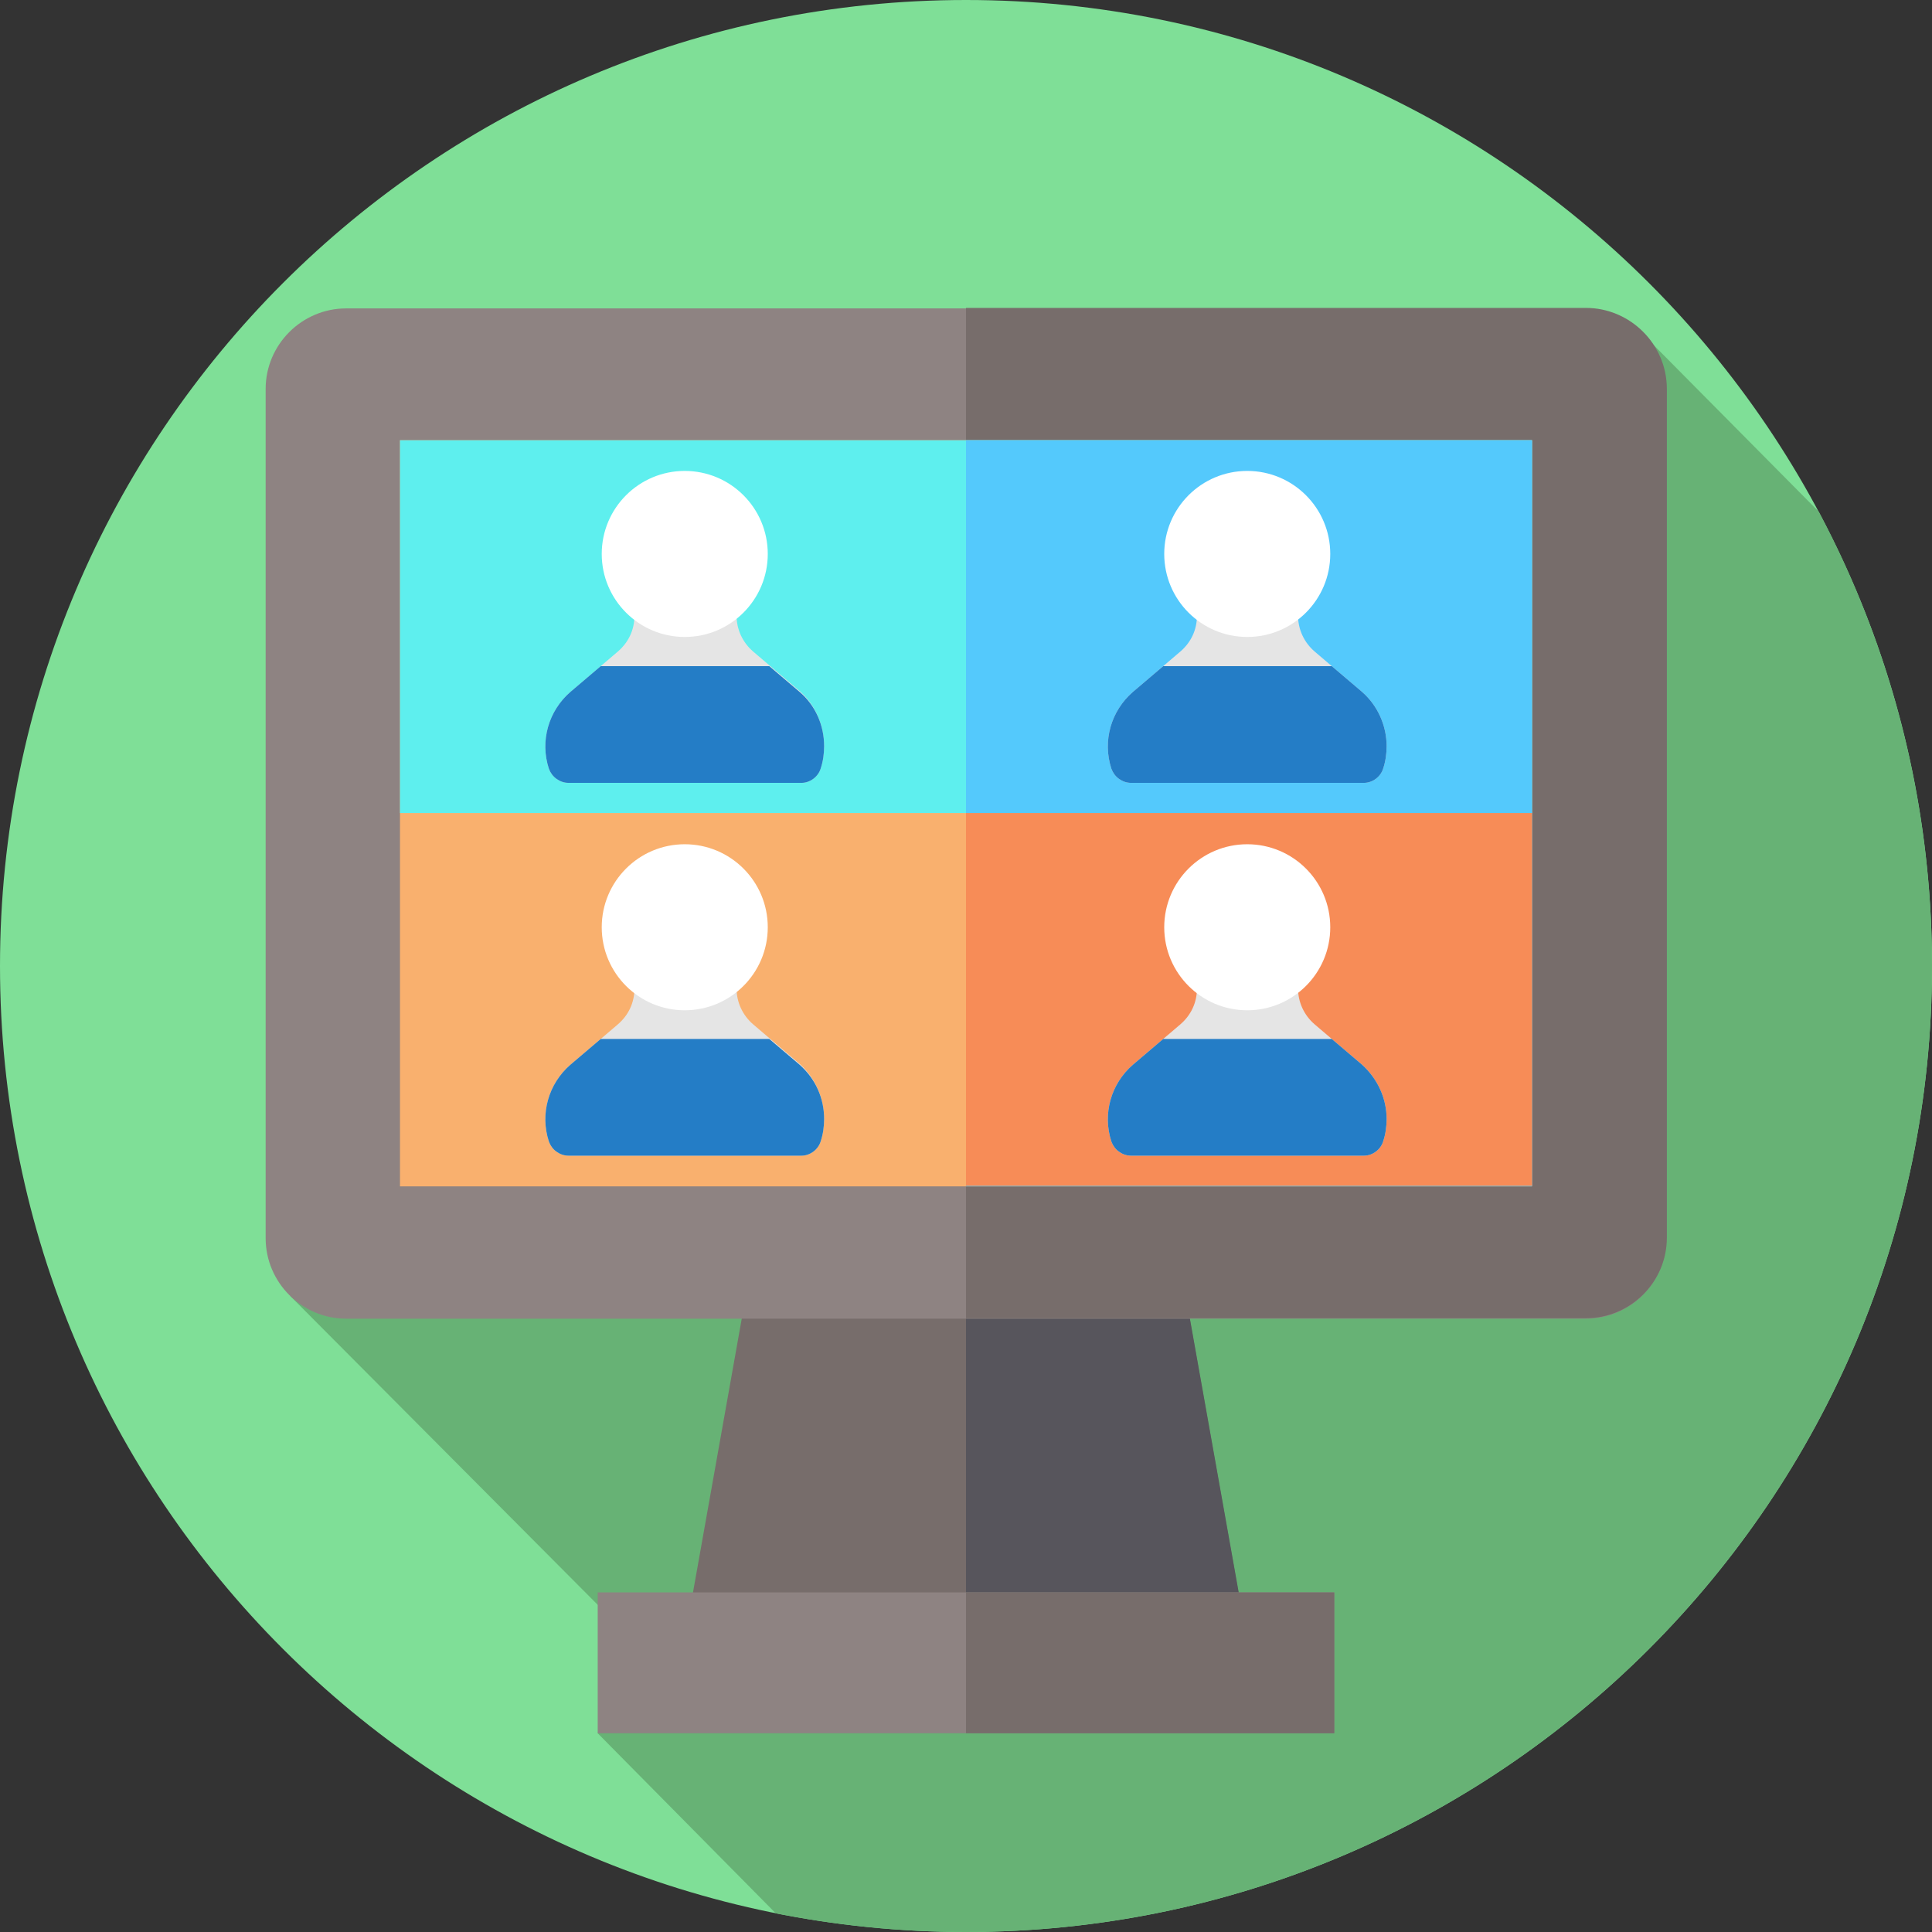 <?xml version="1.0" encoding="utf-8"?>
<!-- Generator: Adobe Illustrator 24.2.1, SVG Export Plug-In . SVG Version: 6.00 Build 0)  -->
<svg version="1.1" id="Camada_1" xmlns="http://www.w3.org/2000/svg" xmlns:xlink="http://www.w3.org/1999/xlink" x="0px" y="0px"
	 viewBox="0 0 384 384" style="enable-background:new 0 0 384 384;" xml:space="preserve">
<rect x="0" y="0" width="384" height="384" fill="#333333" stroke="none"/>
<style type="text/css">
	.st0{fill:#7FDF97;}
	.st1{fill:#67B275;}
	.st2{fill:#776D6B;}
	.st3{fill:#57555C;}
	.st4{fill:#8E8382;}
	.st5{fill:#F9B06E;}
	.st6{fill:#5EEFEE;}
	.st7{fill:#54C9FC;}
	.st8{fill:#F78C57;}
	.st9{fill:#E5E5E5;}
	.st10{fill:#247DC6;}
	.st11{fill:#FFFFFF;}
</style>
<g>
	<path class="st0" d="M384,192c0,106-86,192-192,192S0,298,0,192S86,0,192,0S384,86,384,192L384,192z M384,192"/>
	<path class="st1" d="M384,192c0-32.6-8.2-63.4-22.5-90.3l-33.2-33.5L57.7,257.6l67.8,68.1l-6.7,18.8l35.4,35.8
		c12.2,2.4,24.9,3.7,37.8,3.7C298,384,384,298,384,192L384,192z M384,192"/>
	<path class="st2" d="M235.6,257.2h-87.3l-12.2,68.5h111.7L235.6,257.2z M235.6,257.2"/>
	<path class="st3" d="M247.9,325.7H192v-68.5h43.6l0.9,4.9l9.7,54.4L247.9,325.7z M247.9,325.7"/>
	<path class="st4" d="M315.2,262.1H68.8c-8.8,0-16-7.2-16-16V77.3c0-8.8,7.2-16,16-16h246.4c8.8,0,16,7.2,16,16V246
		C331.3,254.9,324,262.1,315.2,262.1L315.2,262.1z M315.2,262.1"/>
	<path class="st2" d="M331.3,77.3V246c0,8.8-7.2,16-16.1,16H192V61.2h123.2C324,61.2,331.3,68.4,331.3,77.3L331.3,77.3z M331.3,77.3
		"/>
	<rect x="79.5" y="87.5" class="st5" width="225" height="148.3"/>
	<rect x="79.5" y="87.5" class="st6" width="225" height="74.1"/>
	<rect x="192" y="87.5" class="st7" width="112.5" height="148.3"/>
	<rect x="192" y="161.6" class="st8" width="112.5" height="74.1"/>
	<rect x="118.8" y="316.5" class="st4" width="146.4" height="28"/>
	<rect x="192" y="316.5" class="st2" width="73.2" height="28"/>
	<g>
		<path class="st9" d="M163.8,222.4c0,1.5-0.2,3-0.7,4.5c-0.5,1.6-2.1,2.8-3.8,2.8H113c-0.9,0-1.7-0.3-2.4-0.8
			c-0.7-0.5-1.2-1.2-1.5-2c-1.8-5.5-0.1-11.5,4.3-15.3l6-5.1l3.4-2.9c2.1-1.8,3.3-4.3,3.3-7.1v-18.2h20.3v18.2
			c0,2.7,1.2,5.3,3.3,7.1l3.4,2.9l6,5.1C162.1,214.4,163.8,218.3,163.8,222.4L163.8,222.4z M163.8,222.4"/>
		<path class="st10" d="M163.8,222.4c0,1.5-0.2,3-0.7,4.5c-0.5,1.6-2.1,2.8-3.8,2.8H113c-0.9,0-1.7-0.3-2.4-0.8
			c-0.7-0.5-1.2-1.2-1.5-2c-1.8-5.5-0.1-11.5,4.3-15.3l6-5.1h33.5l6,5.1C162.1,214.4,163.8,218.3,163.8,222.4L163.8,222.4z
			 M163.8,222.4"/>
		<circle class="st11" cx="136.1" cy="184.3" r="16.5"/>
	</g>
	<g>
		<path class="st9" d="M163.8,148.3c0,1.5-0.2,3-0.7,4.5c-0.5,1.6-2.1,2.8-3.8,2.8H113c-0.9,0-1.7-0.3-2.4-0.8
			c-0.7-0.5-1.2-1.2-1.5-2c-1.8-5.5-0.1-11.5,4.3-15.3l6-5.1l3.4-2.9c2.1-1.8,3.3-4.3,3.3-7.1v-18.2h20.3v18.2
			c0,2.7,1.2,5.3,3.3,7.1l3.4,2.9l6,5.1C162.1,140.2,163.8,144.2,163.8,148.3L163.8,148.3z M163.8,148.3"/>
		<path class="st10" d="M163.8,148.3c0,1.5-0.2,3-0.7,4.5c-0.5,1.6-2.1,2.8-3.8,2.8H113c-0.9,0-1.7-0.3-2.4-0.8
			c-0.7-0.5-1.2-1.2-1.5-2c-1.8-5.5-0.1-11.5,4.3-15.3l6-5.1h33.5l6,5.1C162.1,140.2,163.8,144.2,163.8,148.3L163.8,148.3z
			 M163.8,148.3"/>
		<circle class="st11" cx="136.1" cy="110.1" r="16.5"/>
	</g>
	<g>
		<path class="st9" d="M275.6,222.4c0,1.5-0.2,3-0.7,4.5c-0.5,1.6-2.1,2.8-3.8,2.8h-46.3c-0.9,0-1.7-0.3-2.4-0.8
			c-0.7-0.5-1.2-1.2-1.5-2c-1.8-5.5-0.1-11.5,4.3-15.3l6-5.1l3.4-2.9c2.1-1.8,3.3-4.3,3.3-7.1v-18.2H258v18.2c0,2.7,1.2,5.3,3.3,7.1
			l3.4,2.9l6,5.1C273.8,214.4,275.6,218.3,275.6,222.4L275.6,222.4z M275.6,222.4"/>
		<path class="st10" d="M275.6,222.4c0,1.5-0.2,3-0.7,4.5c-0.5,1.6-2.1,2.8-3.8,2.8h-46.3c-0.9,0-1.7-0.3-2.4-0.8
			c-0.7-0.5-1.2-1.2-1.5-2c-1.8-5.5-0.1-11.5,4.3-15.3l6-5.1h33.5l6,5.1C273.8,214.4,275.6,218.3,275.6,222.4L275.6,222.4z
			 M275.6,222.4"/>
		<circle class="st11" cx="247.9" cy="184.3" r="16.5"/>
	</g>
	<g>
		<path class="st9" d="M275.6,148.3c0,1.5-0.2,3-0.7,4.5c-0.5,1.6-2.1,2.8-3.8,2.8h-46.3c-0.9,0-1.7-0.3-2.4-0.8
			c-0.7-0.5-1.2-1.2-1.5-2c-1.8-5.5-0.1-11.5,4.3-15.3l6-5.1l3.4-2.9c2.1-1.8,3.3-4.3,3.3-7.1v-18.2H258v18.2c0,2.7,1.2,5.3,3.3,7.1
			l3.4,2.9l6,5.1C273.8,140.2,275.6,144.2,275.6,148.3L275.6,148.3z M275.6,148.3"/>
		<path class="st10" d="M275.6,148.3c0,1.5-0.2,3-0.7,4.5c-0.5,1.6-2.1,2.8-3.8,2.8h-46.3c-0.9,0-1.7-0.3-2.4-0.8
			c-0.7-0.5-1.2-1.2-1.5-2c-1.8-5.5-0.1-11.5,4.3-15.3l6-5.1h33.5l6,5.1C273.8,140.2,275.6,144.2,275.6,148.3L275.6,148.3z
			 M275.6,148.3"/>
		<circle class="st11" cx="247.9" cy="110.1" r="16.5"/>
	</g>
</g>
</svg>

